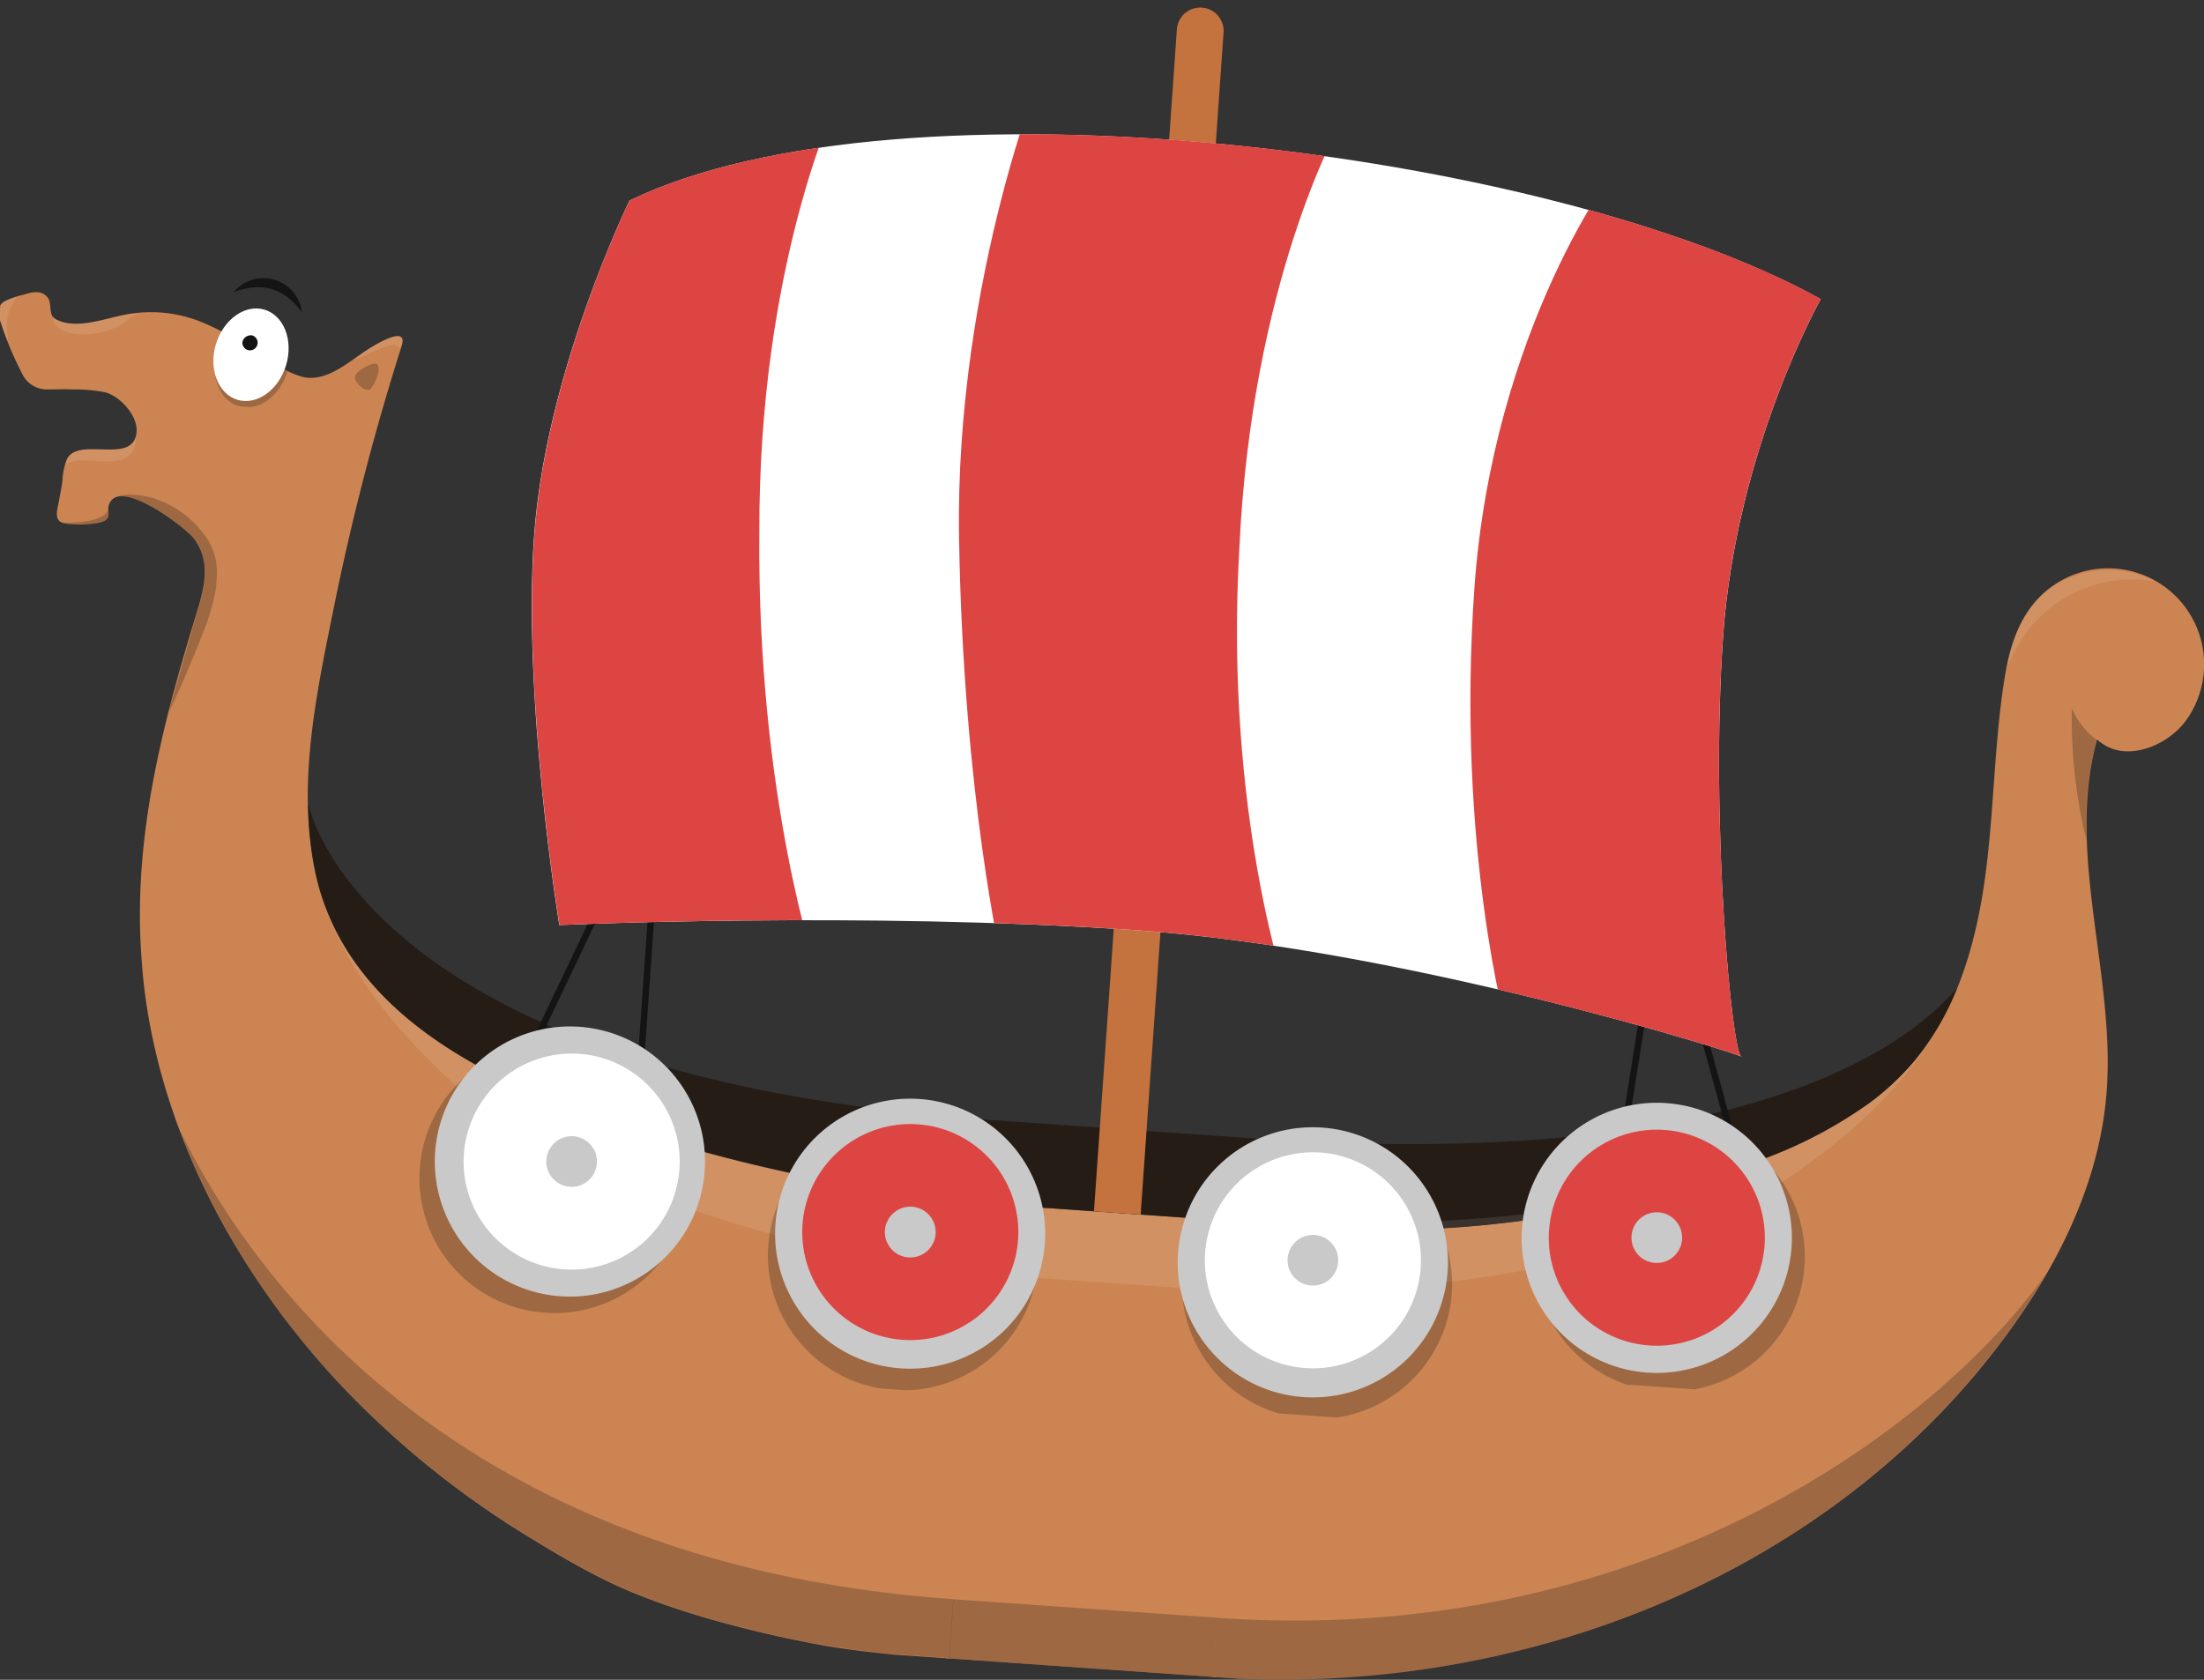 <svg xmlns="http://www.w3.org/2000/svg" xmlns:xlink="http://www.w3.org/1999/xlink" viewBox="0 0 317.62 242.12">
  <rect x="0" y="0" width="317.62" height="242.12" fill="#333333" stroke="none"/>
  <defs>
    <style>
      .a {
        fill: none;
      }

      .b {
        clip-path: url(#a);
      }

      .c {
        fill: #cc8552;
      }

      .d {
        fill: #251c16;
      }

      .e {
        opacity: 0.25;
      }

      .f {
        clip-path: url(#c);
      }

      .g {
        fill: #141414;
      }

      .h {
        opacity: 0.1;
      }

      .i {
        clip-path: url(#d);
      }

      .j {
        fill: #fff;
      }

      .k {
        clip-path: url(#e);
      }

      .l {
        clip-path: url(#f);
      }

      .m {
        clip-path: url(#g);
      }

      .n {
        clip-path: url(#h);
      }

      .o {
        clip-path: url(#i);
      }

      .p {
        clip-path: url(#j);
      }

      .q {
        clip-path: url(#k);
      }

      .r {
        clip-path: url(#l);
      }

      .s {
        clip-path: url(#m);
      }

      .t {
        clip-path: url(#n);
      }

      .u {
        fill: #c4723e;
      }

      .v {
        clip-path: url(#o);
      }

      .w {
        clip-path: url(#p);
      }

      .x {
        clip-path: url(#q);
      }

      .y {
        clip-path: url(#r);
      }

      .z {
        clip-path: url(#s);
      }

      .aa {
        clip-path: url(#t);
      }

      .ab {
        fill: #c9c9c9;
      }

      .ac {
        clip-path: url(#u);
      }

      .ad {
        clip-path: url(#v);
      }

      .ae {
        clip-path: url(#w);
      }

      .af {
        fill: #dd4543;
      }

      .ag {
        clip-path: url(#x);
      }
    </style>
    <clipPath id="a">
      <rect class="a" x="35.24" y="-39.97" width="240.11" height="320.14" transform="matrix(0.07, -1, 1, 0.07, 24.62, 266.61)"/>
    </clipPath>
    <clipPath id="c">
      <rect class="a" x="151.78" y="216.73" width="8.65" height="38.89" transform="translate(-90.42 375.36) rotate(-85.99)"/>
    </clipPath>
    <clipPath id="d">
      <rect class="a" x="154.98" y="160.41" width="10.14" height="38.89" transform="translate(-30.56 326.93) rotate(-85.99)"/>
    </clipPath>
    <clipPath id="e">
      <rect class="a" x="30.93" y="48.28" width="10.41" height="10.51" transform="matrix(0.07, -1, 1, 0.07, -19.81, 85.84)"/>
    </clipPath>
    <clipPath id="f">
      <rect class="a" x="50.91" y="52.57" width="3.86" height="3.34" transform="translate(-4.96 103.16) rotate(-85.99)"/>
    </clipPath>
    <clipPath id="g">
      <rect class="a" x="7.65" y="79.06" width="30.8" height="15.81" transform="translate(-65.31 103.86) rotate(-85.99)"/>
    </clipPath>
    <clipPath id="h">
      <rect class="a" x="46.93" y="142.74" width="68.7" height="116.18" transform="matrix(0.07, -1, 1, 0.07, -124.74, 267.85)"/>
    </clipPath>
    <clipPath id="i">
      <rect class="a" x="11.91" y="40.2" width="3.71" height="12.6" transform="matrix(0.07, -1, 1, 0.07, -33.58, 56.98)"/>
    </clipPath>
    <clipPath id="j">
      <rect class="a" x="-2.26" y="44.61" width="6.45" height="2.55" transform="translate(-44.88 43.65) rotate(-85.99)"/>
    </clipPath>
    <clipPath id="k">
      <rect class="a" x="52.55" y="46.7" width="3.85" height="6.95" transform="matrix(0.07, -1, 1, 0.07, 0.61, 101.01)"/>
    </clipPath>
    <clipPath id="l">
      <rect class="a" x="12.03" y="59.9" width="4.92" height="9.94" transform="translate(-51.24 74.79) rotate(-85.99)"/>
    </clipPath>
    <clipPath id="m">
      <rect class="a" x="69.98" y="107.71" width="47.25" height="97.76" transform="matrix(0.07, -1, 1, 0.07, -69.14, 239.01)"/>
    </clipPath>
    <clipPath id="n">
      <rect class="a" x="11.03" y="71.12" width="2.55" height="6.62" transform="translate(-62.8 81.5) rotate(-85.99)"/>
    </clipPath>
    <clipPath id="o">
      <rect class="a" x="201.62" y="154.85" width="66.4" height="115.7" transform="translate(6.2 432.07) rotate(-85.99)"/>
    </clipPath>
    <clipPath id="p">
      <rect class="a" x="279.95" y="146.17" width="0.6" height="0.25" transform="translate(114.71 415.63) rotate(-85.99)"/>
    </clipPath>
    <clipPath id="q">
      <rect class="a" x="291.57" y="108.61" width="18.91" height="6.24" transform="translate(168.5 404.2) rotate(-85.99)"/>
    </clipPath>
    <clipPath id="r">
      <rect class="a" x="291.97" y="79.48" width="15.74" height="20.56" transform="translate(189.33 382.59) rotate(-85.99)"/>
    </clipPath>
    <clipPath id="s">
      <rect class="a" x="206.18" y="117.52" width="46.21" height="98.21" transform="translate(47.02 383.69) rotate(-85.99)"/>
    </clipPath>
    <clipPath id="t">
      <rect class="a" x="221.17" y="161.6" width="38.92" height="38.94" transform="matrix(0.07, -1, 1, 0.07, 43.18, 408.44)"/>
    </clipPath>
    <clipPath id="u">
      <rect class="a" x="60.45" y="150.32" width="38.92" height="38.94" transform="translate(-95.05 237.63) rotate(-85.99)"/>
    </clipPath>
    <clipPath id="v">
      <rect class="a" x="170.33" y="165.58" width="38.92" height="38.94" transform="matrix(0.07, -1, 1, 0.07, -8.09, 361.43)"/>
    </clipPath>
    <clipPath id="w">
      <rect class="a" x="110.67" y="161.4" width="38.92" height="38.94" transform="translate(-59.4 298.02) rotate(-85.99)"/>
    </clipPath>
    <clipPath id="x">
      <path class="a" d="M251,152.34a.18.18,0,0,1-.11-.08c.14.05.18.08.11.08M262.38,43.12s-12.17,21.57-14.07,48.54c-1.84,26.23,1.13,58.77,2.57,60.6-2.93-1.21-49.24-15.52-87-18.17-39.59-2.77-83.25-.75-83.25-.75s-5.31-32.26-3.64-56S90.72,28.91,90.72,28.91c17.82-8.65,47-10.94,77.25-8.83,35.94,2.52,73.27,11.29,94.41,23"/>
    </clipPath>
  </defs>
  <g class="b">
    <g>
      <path class="c" d="M179.8,176.16l-4.61,65.65-38.79-2.69L141,173.43Z"/>
      <rect class="d" x="154.78" y="149.32" width="12.09" height="38.89" transform="translate(-18.77 317.39) rotate(-85.99)"/>
      <g class="b">
        <g>
          <g class="e">
            <g class="f">
              <rect class="g" x="151.78" y="216.73" width="8.64" height="38.89" transform="translate(-90.41 375.36) rotate(-85.99)"/>
            </g>
          </g>
          <g class="h">
            <g class="i">
              <rect class="j" x="154.98" y="160.41" width="10.14" height="38.89" transform="translate(-30.56 326.93) rotate(-85.99)"/>
            </g>
          </g>
          <path class="c" d="M15,56.51a23.79,23.79,0,0,0-4.54-.38c-1.2-.05-2.41,0-3.61,0A3.91,3.91,0,0,1,3.37,54.2,47.53,47.53,0,0,1,.23,46.86c-.42-1.28-.95-2.47.33-3.37a11.16,11.16,0,0,1,2.81-1c1.17-.39,2.6-.76,3.52.43.61.77.07,2.41,1,3,2.71,1.66,6.91.1,9.75-.48a19.37,19.37,0,0,1,11.9,1.19c3.74,1.59,7.09,4,10.56,6.07a12.27,12.27,0,0,0,3.52,1.63c3.6.85,6.95-2.5,9.78-4.21.9-.54,5.43-3.31,4.49-.29a363,363,0,0,0-9.57,36.7c-2.53,12.57-5.56,25.88-3,38.69,4.35,21.8,27,31.48,46,37.8a232.07,232.07,0,0,0,29.83,7.51s17.27,2.73,20.22,2.93l-4.6,65.69s-11.23-.69-18.88-2.12-20.75-4.42-30.48-9.18c-3.93-1.92-7.69-4.15-11.41-6.44A131.45,131.45,0,0,1,48.5,199C33.92,183.29,23,162.87,20.67,141.37q-.37-3.65-.48-7.29c-.39-15.82,3.53-30.67,8.12-45.64,1.12-3.65,2.16-7.4-.32-10.76C26.8,76.06,16.85,68.5,15.66,72.9c-.18.66.25,1.47-.35,2-.87.8-5.31.86-6.39.42s-.68-1.77-.53-2.58c.22-1.14.44-2.28.61-3.43a9.15,9.15,0,0,1,.69-3.22c1.83-3.25,9.91,1.16,10-4.1,0-2.3-2.54-5-4.69-5.49"/>
          <path class="d" d="M91.37,163c-19.08-6.33-41.68-16-46-37.8a51.46,51.46,0,0,1-.95-9.34c.25,1.23,8.82,39.26,97.9,45.51l-.84,12.06c-3-.2-20.23-2.93-20.23-2.93A232.07,232.07,0,0,1,91.38,163"/>
          <g>
            <g class="e">
              <g class="k">
                <path class="g" d="M41.41,53.45s0,.06,0,.09c-1.07,3.59-4.19,5.82-7,5s-4.18-4.41-3.12-8a8.44,8.44,0,0,1,1.2-2.47c2.61,1.41,5.09,3.08,7.63,4.63.43.26.86.51,1.3.75"/>
              </g>
            </g>
            <path class="j" d="M31.11,49.63c-1.07,3.59.33,7.17,3.12,8s5.92-1.41,7-5-.33-7.17-3.12-8-5.92,1.41-7,5"/>
            <path class="g" d="M34.93,49.34a1.1,1.1,0,1,0,1.4-1,1.24,1.24,0,0,0-1.4,1"/>
            <path class="g" d="M43.52,45.05a5.59,5.59,0,0,0-9.87-2.92c4-1.59,7.41-.57,9.87,2.92"/>
          </g>
          <g class="e">
            <g class="l">
              <path class="g" d="M54.6,53.11a5.7,5.7,0,0,1-1.24,3c-.69.43-1.82-.64-2.11-1.28-.37-.81.52-1.41,1-1.7s1.73-1,2.15-.59a.8.8,0,0,1,.15.6"/>
            </g>
          </g>
          <g class="e">
            <g class="m">
              <path class="g" d="M21.7,71.68A14.69,14.69,0,0,1,30,77.88c2.18,3.58,1.18,7.73-.09,11.6-.61,1.86-4.8,12-5.56,13,.34-1.13,3.66-12.92,4-14,1.12-3.65,2.16-7.4-.32-10.77-1.08-1.47-9.48-7.9-11.82-5.63,1.1-1.28,4.32-.72,5.53-.36"/>
            </g>
          </g>
          <g class="e">
            <g class="n">
              <path class="g" d="M137.42,230.53l-.6,8.62A189,189,0,0,1,117.94,237c-7.65-1.44-20.74-4.41-30.47-9.18-3.93-1.92-7.7-4.15-11.42-6.43A132,132,0,0,1,48.51,199a111.11,111.11,0,0,1-22.77-36.5c11.42,23.81,42.11,63.15,111.69,68"/>
            </g>
          </g>
          <g class="h">
            <g class="o">
              <path class="j" d="M7.9,45.92c2.71,1.66,6.92.1,9.75-.48a24.22,24.22,0,0,1,2.54-.35,5,5,0,0,0-1.6.89c-3.23,2.81-10.2,3.12-10.95,0,0-.18-.07-.35-.11-.53a1,1,0,0,0,.38.43"/>
            </g>
          </g>
          <g class="h">
            <g class="p">
              <path class="j" d="M2.47,42.76a6.78,6.78,0,0,0-1.37,5.5,1.52,1.52,0,0,1-.05.87c-.29-.76-.58-1.52-.82-2.28-.41-1.28-.95-2.47.34-3.37a6.17,6.17,0,0,1,1.9-.72"/>
            </g>
          </g>
          <g class="h">
            <g class="q">
              <path class="j" d="M57.9,49.84l-.15.51c-.64-1.17-2.25-.53-5,.83a8.41,8.41,0,0,1-1.9.67c.88-.62,1.73-1.23,2.54-1.73s5.43-3.31,4.48-.28"/>
            </g>
          </g>
          <g class="h">
            <g class="r">
              <path class="j" d="M9.7,66.1c1.72-3.07,9,.69,9.88-3.33.07,1.47-.36,2.92-2.1,3.48-2.51.81-6.22-.63-8.12.74a3.49,3.49,0,0,1,.34-.88"/>
            </g>
          </g>
          <g class="h">
            <g class="s">
              <path class="j" d="M91.37,163a233.69,233.69,0,0,0,29.83,7.5c1.08.21,20.23,2.94,20.23,2.94l-.71,10.11c-12.64-.86-56-9.28-76.4-28.34-10.73-10-15.65-18.9-17.82-25.63,6.32,18.74,27.11,27.54,44.87,33.42"/>
            </g>
          </g>
          <g class="e">
            <g class="t">
              <path class="g" d="M8.93,75.33c2.53.08,6.39-.28,6.68-2h0c0,.54.16,1.12-.29,1.53-.87.8-5.31.87-6.39.42"/>
            </g>
          </g>
          <path class="u" d="M164.38,175.07l-6.73-.47L169.6,4.22a3.37,3.37,0,1,1,6.73.48Z"/>
          <path class="c" d="M269.36,159a38.1,38.1,0,0,0,6.7-6.3c5.92-7.18,8.63-16.5,9.94-25.72s1.34-18.58,2.66-27.79c.61-4.22,1.56-8.57,4.2-11.91a13.84,13.84,0,0,1,22.35,16.31c-2.63,3.9-9.09,6.64-13,3-4.57,16.53,2.76,34,1.35,51.14-1.15,13.94-8.09,26.83-16.77,37.79-26.17,33.07-69.78,49.2-112,46.24l4.13-58.94c.11-1.58.34-5.14.47-6.72l11.59.81c21.07,1.48,42.69-2.18,62.6-9.69A64.65,64.65,0,0,0,269.36,159"/>
          <path class="d" d="M276.06,152.7a38.15,38.15,0,0,1-6.7,6.31,64.65,64.65,0,0,1-15.78,8.24c-19.91,7.51-41.53,11.17-62.6,9.69l-11.59-.81.85-12.07c70,4.91,94.16-12.75,101.8-21.67a39.28,39.28,0,0,1-6,10.32"/>
          <g class="e">
            <g class="v">
              <path class="g" d="M175.39,233.19c61.78,4.33,104-27.77,119.46-49.56a96.61,96.61,0,0,1-8.13,11.91c-1.15,1.46-2.35,2.88-3.57,4.28l-.78.88c-.94,1.05-1.91,2.08-2.88,3.1-26.53,27.47-66.21,40.68-104.71,38l.61-8.59"/>
            </g>
          </g>
          <g class="h">
            <g class="w">
              <path class="j" d="M280.33,146.13l.07-.12c-.09.19-.2.38-.29.58.08-.15.14-.31.22-.46"/>
            </g>
          </g>
          <g class="e">
            <g class="x">
              <path class="g" d="M298.57,102.08a11.07,11.07,0,0,0,5.84,5.85,6.44,6.44,0,0,1-2.26-1.32,48.07,48.07,0,0,0-1.46,14.58,74.07,74.07,0,0,1-2.12-19.11"/>
            </g>
          </g>
          <g class="h">
            <g class="y">
              <path class="j" d="M292.86,87.28c4.06-5.15,12-6.57,17.71-3.44-8-1.58-17.91,2.56-21.53,13a21.39,21.39,0,0,1,3.82-9.61"/>
            </g>
          </g>
          <g class="h">
            <g class="z">
              <path class="j" d="M253.58,167.25A64.34,64.34,0,0,0,269.36,159a37.73,37.73,0,0,0,6.7-6.3,35.74,35.74,0,0,0,2.5-3.49l.06-.11c.44-.69.88-1.37,1.27-2.09-3.26,6.2-9.39,13.88-20.89,21.88-23,16-67.57,18.26-80.32,17.35l.71-10.11s8.61.21,11.63.22c21.12.08,42.65-1.59,62.56-9.1"/>
            </g>
          </g>
          <rect class="g" x="245.43" y="124.95" width="0.94" height="51.25" transform="translate(-31.2 70.86) rotate(-15.43)"/>
          <rect class="g" x="210.19" y="151.81" width="51.24" height="0.94" transform="translate(48.51 361.34) rotate(-81)"/>
          <rect class="g" x="56.82" y="138.5" width="51.27" height="0.94" transform="translate(-78.47 153.64) rotate(-64.53)"/>
          <rect class="g" x="67.76" y="138.13" width="51.25" height="0.93" transform="translate(-51.41 222.05) rotate(-85.99)"/>
          <g class="e">
            <g class="aa">
              <path class="g" d="M221.21,179.7a19.47,19.47,0,1,0,20.79-18h0a19.47,19.47,0,0,0-20.78,18"/>
            </g>
          </g>
          <path class="ab" d="M219.34,177A19.47,19.47,0,1,0,240.13,159h0A19.48,19.48,0,0,0,219.34,177"/>
          <g class="e">
            <g class="ac">
              <path class="g" d="M60.49,168.43a19.47,19.47,0,1,0,20.79-18.05h0a19.46,19.46,0,0,0-20.78,18.05"/>
            </g>
          </g>
          <path class="ab" d="M62.71,166.05A19.47,19.47,0,1,0,83.5,148h0a19.46,19.46,0,0,0-20.79,18.05"/>
          <g class="e">
            <g class="ad">
              <path class="g" d="M170.37,183.69a19.47,19.47,0,1,0,20.79-18.05h0a19.47,19.47,0,0,0-20.78,18.05"/>
            </g>
          </g>
          <path class="ab" d="M169.77,180.53a19.47,19.47,0,1,0,20.79-18h0a19.45,19.45,0,0,0-20.78,18"/>
          <g class="e">
            <g class="ae">
              <path class="g" d="M110.71,179.51a19.47,19.47,0,1,0,20.79-18h0a19.45,19.45,0,0,0-20.78,18"/>
            </g>
          </g>
          <path class="ab" d="M111.75,176.46a19.46,19.46,0,1,0,20.78-18.05h0a19.46,19.46,0,0,0-20.78,18.05"/>
          <path class="af" d="M223.23,177.31a15.57,15.57,0,1,0,16.63-14.44h0a15.56,15.56,0,0,0-16.62,14.44"/>
          <path class="ab" d="M235.12,178.14a3.65,3.65,0,1,0,3.9-3.39h0a3.65,3.65,0,0,0-3.9,3.39h0"/>
          <path class="j" d="M173.67,180.57a15.57,15.57,0,1,0,16.63-14.44h0a15.58,15.58,0,0,0-16.63,14.44h0"/>
          <path class="ab" d="M185.56,181.4a3.65,3.65,0,1,0,3.9-3.39h0a3.66,3.66,0,0,0-3.9,3.39"/>
          <path class="af" d="M115.65,176.5a15.57,15.57,0,1,0,16.63-14.44h0a15.58,15.58,0,0,0-16.63,14.44h0"/>
          <path class="ab" d="M127.53,177.33a3.66,3.66,0,1,0,3.91-3.39h0a3.67,3.67,0,0,0-3.91,3.39"/>
          <path class="j" d="M66.85,166.34A15.57,15.57,0,1,0,83.48,151.9h0a15.58,15.58,0,0,0-16.63,14.44h0"/>
          <path class="ab" d="M78.74,167.17a3.65,3.65,0,1,0,3.9-3.39h0a3.66,3.66,0,0,0-3.9,3.39"/>
          <path class="j" d="M262.38,43.12C223.47,21.5,129.74,10,90.72,28.91c0,0-12.1,24.7-13.76,48.43s3.64,56,3.64,56,43.66-2,83.25.75,88.53,18.35,87.14,18.25-4.57-33.72-2.67-60.68,14.06-48.54,14.06-48.54"/>
        </g>
      </g>
      <g class="ag">
        <g>
          <path class="af" d="M270.21,37.7S256.63,62.6,253.94,101s2,55.44,2,55.44l-38.81-8.23s-7.28-26-4.66-63.35S233,23.36,233.76,23.41,270.2,37.7,270.2,37.7"/>
          <path class="af" d="M192.94,18.23s-12.6,22.5-14.34,60.92c-2.2,38.24,7,64.48,7,64.48l-41.21-4.88s-5.56-23.82-6.18-61.24S150.83,7.37,151.55,7.35s41.39,10.88,41.39,10.88"/>
          <path class="af" d="M120.58,14.69S109.31,38.3,109.43,76.76c-.35,38.3,8.36,63.63,8.36,63.63l-38.88-2.16s-4.33-23.53-6.74-60.88S84.69,6.53,85.4,6.49s35.19,8.2,35.19,8.2"/>
        </g>
      </g>
    </g>
  </g>
</svg>
